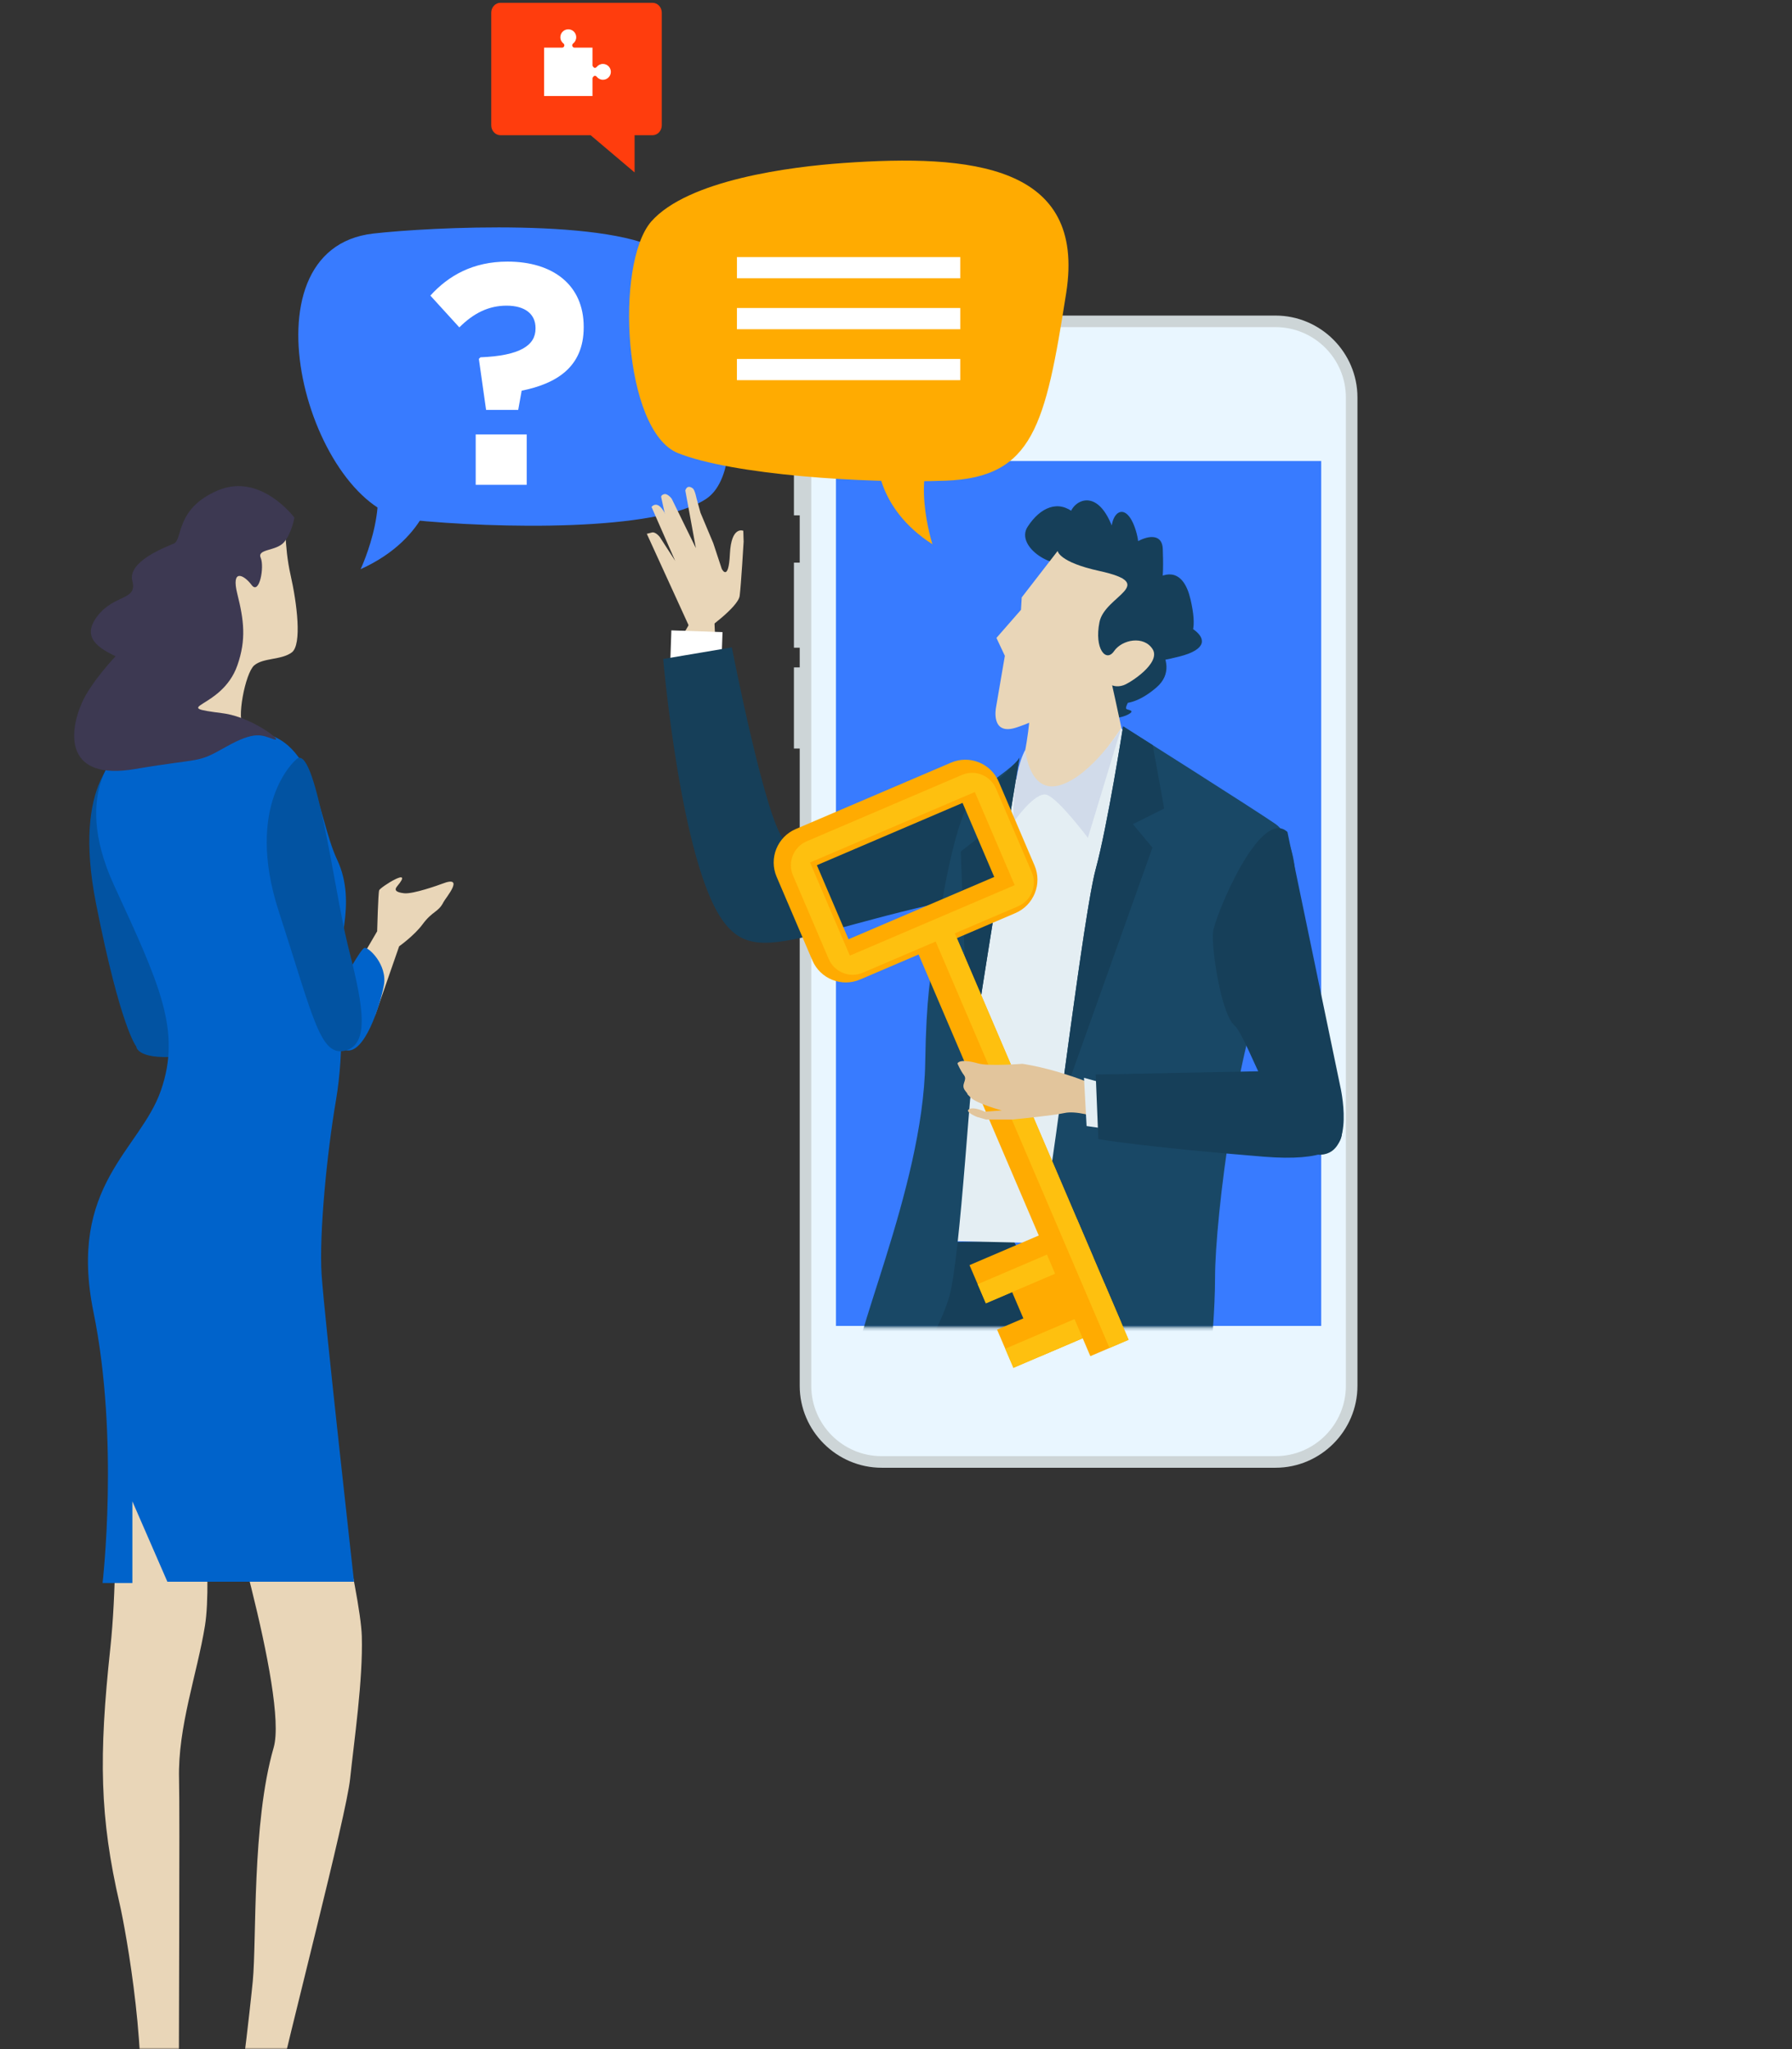 <?xml version="1.0" encoding="UTF-8"?> <svg xmlns="http://www.w3.org/2000/svg" width="578" height="661" viewBox="0 0 578 661" fill="none"><rect x="0" y="0" width="578" height="661" fill="#333333" stroke="none"/> <path d="M261.03 166.255H256.079V149.995H261.03V166.255Z" fill="#CDD5D7"></path> <path d="M261.032 208.946H256.076V181.506H261.032V208.946Z" fill="#CDD5D7"></path> <path d="M261.031 241.473H256.075V215.304H261.031V241.473Z" fill="#CDD5D7"></path> <path d="M437.839 447.059C437.839 461.586 425.944 473.49 411.412 473.49H284.379C269.847 473.49 257.944 461.586 257.944 447.059V128.226C257.944 113.699 269.847 101.803 284.379 101.803H411.412C425.944 101.803 437.839 113.699 437.839 128.226V447.059" fill="#CDD5D7"></path> <path d="M284.373 469.757C271.855 469.757 261.671 459.571 261.671 447.06V128.231C261.671 115.719 271.855 105.534 284.373 105.534H411.407C423.932 105.534 434.108 115.719 434.108 128.231V447.06C434.108 459.571 423.932 469.757 411.407 469.757H284.373Z" fill="#E9F6FF"></path> <path d="M426.15 427.742H269.637V148.725H426.15V427.742Z" fill="#387BFF"></path> <path d="M132.261 167.68C159.961 170.509 211.608 171.607 227.771 160.932C244.064 150.059 231.171 93.794 214.856 81.853C198.418 70.118 138.103 73.313 120.401 75.341C76.279 80.397 100.01 164.394 132.261 167.68Z" fill="#387BFF"></path> <path d="M140.289 155.284C140.289 155.284 139.089 173.313 116.318 183.613C116.318 183.613 128.115 158.561 117.514 146.273C111.154 138.897 140.289 155.284 140.289 155.284Z" fill="#387BFF"></path> <path d="M305.053 155.068C278.968 156.053 236.058 153.154 218.637 146.155C201.04 139.001 198.266 85.244 210.013 71.51C221.915 57.938 255.293 53.784 271.892 52.598C313.267 49.653 350.38 53.187 343.901 94.482C337.175 137.327 333.284 153.991 305.053 155.068Z" fill="#FFAB01"></path> <path d="M282.942 147.354C282.942 147.354 282.22 163.673 300.76 175.586C300.76 175.586 293.071 151.723 303.359 141.932C309.539 136.062 282.942 147.354 282.942 147.354Z" fill="#FFAB01"></path> <mask id="mask0_168_15533" style="mask-type:alpha" maskUnits="userSpaceOnUse" x="197" y="123" width="381" height="306"> <rect x="197.535" y="123.41" width="379.536" height="304.855" fill="#C4C4C4"></rect> </mask> <g mask="url(#mask0_168_15533)"> <path d="M239.15 251.375C239.15 251.375 231.221 233.521 230.307 196.579C230.002 184.106 226.616 194.668 220.183 204.904C213.756 215.133 219.372 242.794 231.733 264.929C236.892 274.181 239.15 251.375 239.15 251.375" fill="#E9D6B8"></path> <path d="M227.144 203.622C227.144 203.622 238.129 195.928 238.583 192.188C239.052 188.462 239.853 174.743 239.853 174.743L239.747 171.23C239.747 171.23 235.865 169.498 235.425 178.717C234.992 187.951 232.793 183.501 232.793 183.501L230.06 175.225L225.93 165.389L224.66 160.754C224.66 160.754 224.128 158.057 223.461 157.553C221.516 156.126 221.048 158.249 221.048 158.249L224.454 176.822L216.662 160.896C216.662 160.896 215.321 159.051 214.129 159.434C213.001 159.803 213.284 160.484 213.284 160.484L217.776 180.925L212.809 173.231C212.809 173.231 211.439 171.457 210.268 171.783C208.984 172.131 208.622 172.195 208.622 172.195L223.517 204.8L227.144 203.622" fill="#E9D6B8"></path> <path d="M216.089 216.635L216.545 203.353L233.045 203.925L232.575 217.207L216.089 216.635Z" fill="white"></path> <path d="M221.089 177.423L214.941 166.586C214.941 166.586 213.84 163.995 212.562 163.169C211.101 162.223 210.148 163.543 210.148 163.543L217.772 180.925L221.089 177.423" fill="#E9D6B8"></path> <path d="M334.059 289.919C334.059 289.919 334.628 282.325 281.662 296.523C250.648 304.835 241.254 308.086 233.262 297.173C219.553 278.471 213.911 212.587 213.911 212.587L236.052 208.841C236.052 208.841 247.451 267.463 253.31 271.27C256.209 273.16 287.562 261.868 320.093 252.75C333.849 248.896 333.842 286.213 334.059 289.919" fill="#163F59"></path> <path d="M362.231 186.401C362.231 186.401 347.707 186.437 343.644 180.584C339.596 174.723 352.678 177.593 346.385 181.067C340.086 184.54 327.337 176.322 331.442 169.95C335.554 163.578 341.385 161.177 346.485 165.525C351.584 169.865 346.961 171.712 345.235 167.734C343.516 163.756 352.494 155.161 358.346 168.948C364.198 182.729 360.363 183.439 358.715 174.496C357.06 165.553 363.062 160.481 366.343 171.108C369.624 181.727 362.87 186.28 361.663 181.55C360.462 176.812 374.731 168.231 375.051 177.096C375.363 185.961 375.328 196.537 368.644 196.118C361.968 195.699 379.426 173.978 383.978 193.284C388.538 212.598 376.72 205.857 376.592 201.588C376.464 197.319 398.744 207.079 380.456 211.781C362.167 216.476 369.461 209.508 368.325 205.097C367.181 200.686 382.728 213.337 373.048 221.733C363.367 230.129 354.986 227.707 357.55 218.316C360.107 208.926 369.774 214.743 365.903 222.393C362.032 230.044 362.934 228.289 364.774 229.269C366.606 230.257 354.269 235.25 352.153 227.38C350.043 219.509 350.675 188.205 362.231 186.401" fill="#163F59"></path> <path d="M341.138 177.74L329.551 192.721L329.307 196.732L321.396 205.794L324.112 211.567L321.25 228.276C321.25 228.276 319.383 237.595 328.033 234.628C332.594 233.061 331.96 233.061 331.96 233.061C331.96 233.061 330.296 252.158 325.024 255.78C319.739 259.394 330.205 261.665 332.016 264.318C333.666 266.749 338.659 265.475 343.687 265.335C352.643 265.078 358.395 267.244 362.19 267.731C364.927 268.093 365.693 260.885 365.401 255.146C365.122 249.456 358.715 221.074 358.715 221.074C358.715 221.074 360.178 221.799 362.351 221.067C364.53 220.336 374.565 213.852 371.766 209.415C368.959 204.979 361.933 206.274 359.328 210.056C356.731 213.845 352.907 209.262 354.628 200.688C356.348 192.108 374.057 188.458 354.551 184.182C341.473 181.313 341.138 177.74 341.138 177.74" fill="#E9D6B8"></path> <path d="M342.058 428.056C342.058 428.056 301.042 570.04 300.415 579.509C299.782 588.972 311.136 706.98 311.136 706.98L283.372 727.177L266.341 588.972C266.341 588.972 265.708 573.199 267.601 556.792C269.499 540.386 293.472 400.916 293.472 400.916L326.913 400.289L342.058 428.056Z" fill="#163F59"></path> <path d="M303.57 400.288L359.099 401.552L367.299 241.261L361.618 234.951C361.618 234.951 347.103 256.406 342.692 256.406C338.275 256.406 331.324 254.514 330.068 251.988C328.811 249.468 320.605 251.988 317.45 277.233C314.296 302.471 303.57 400.288 303.57 400.288" fill="#E4EEF3"></path> <path d="M330.696 241.889C330.696 241.889 331.959 256.406 342.057 253.251C352.155 250.096 361.618 234.951 361.618 234.951L350.892 270.288C350.892 270.288 341.429 257.669 337.64 256.406C333.857 255.143 326.914 265.242 326.914 265.242C326.914 265.242 326.285 250.096 330.696 241.889" fill="#D1DBEA"></path> <path d="M362.25 234.316C362.25 234.316 405.16 261.455 411.473 265.869C417.779 270.29 422.192 289.216 410.838 310.677C399.483 332.132 391.907 392.71 391.907 412.272C391.907 431.833 387.493 465.286 387.493 465.286C387.493 465.286 362.25 461.494 353.417 452.03C344.583 442.567 333.229 412.272 337.014 390.188C340.799 368.099 349.639 294.265 353.417 280.382C357.208 266.498 362.25 234.316 362.25 234.316" fill="#194866"></path> <path d="M328.814 244.414C328.814 244.414 318.084 310.043 315.56 327.081C313.037 344.119 309.884 405.966 306.095 418.586C302.306 431.205 290.318 449.509 285.27 455.186C280.223 460.863 278.965 453.292 275.805 444.461C272.652 435.624 297.797 383.788 298.426 342.776C298.76 321.312 300.229 314.337 301.585 305.31C303.054 295.516 307.904 261.072 315.128 255.657C321.899 250.576 328.179 246.308 328.814 244.414" fill="#194866"></path> <path d="M353.416 280.382C350.822 289.891 345.86 327.532 341.784 357.398L371.718 273.44L365.406 265.869L375.496 260.82C375.496 260.82 373.114 247.677 371.811 240.378C366.18 236.798 362.25 234.316 362.25 234.316C362.25 234.316 357.208 266.498 353.416 280.382Z" fill="#163F59"></path> <path d="M328.814 244.414C328.532 245.253 324.868 248.97 320.24 253.172L313.037 263.976L318.713 267.765L309.884 274.701L312.899 354.674C313.849 342.894 314.741 332.621 315.56 327.081C318.084 310.043 328.814 244.414 328.814 244.414" fill="#163F59"></path> </g> <path d="M153.434 140.152H169.888V156.403H153.434V140.152ZM154.453 115.776L154.961 115.264C167.754 114.759 172.732 111.405 172.732 106.023V105.819C172.732 101.252 169.28 98.606 163.389 98.606C157.702 98.606 152.826 100.943 148.158 105.616L138.811 95.357C144.7 88.86 152.623 84.39 163.694 84.39C178.318 84.39 188.267 91.905 188.267 105.412V105.616C188.267 118.52 179.331 123.796 168.261 126.035L167.146 132.23H156.785L154.453 115.776Z" fill="white"></path> <path d="M309.725 89.774H237.696V82.929H309.725V89.774Z" fill="white"></path> <path d="M309.728 106.209H237.693V99.359H309.728V106.209Z" fill="white"></path> <path d="M309.724 122.642H237.688V115.797H309.724V122.642Z" fill="white"></path> <path d="M213.45 40.42C213.45 42.191 212.111 43.623 210.463 43.623H204.685V55.625L190.509 43.623H161.433C159.784 43.623 158.445 42.191 158.445 40.42V4.1C158.445 2.329 159.784 0.904 161.433 0.904H210.463C212.111 0.904 213.45 2.329 213.45 4.1V40.42" fill="#FF3D0D"></path> <mask id="mask1_168_15533" style="mask-type:alpha" maskUnits="userSpaceOnUse" x="0" y="131" width="450" height="530"> <rect y="131" width="450" height="530" fill="#C4C4C4"></rect> </mask> <g mask="url(#mask1_168_15533)"> <path d="M121.004 327.538L128.747 305.27C128.747 305.27 133.636 301.801 136.3 298.179C139.509 293.816 141.367 294.374 143.054 291C143.701 289.706 150.232 282.133 142.635 285.088C141.684 285.456 133.262 288.488 130.364 288.165C127.453 287.841 127.174 287.01 128.1 285.907C133.77 279.177 122.615 286.23 122.298 287.201C121.968 288.165 121.651 300.431 121.651 300.431L114.872 312.05L121.004 327.538Z" fill="#E9D6B8"></path> <path d="M64.432 470.122C64.432 470.122 68.617 509.01 66.106 524.474C63.601 539.945 57.334 557.089 57.747 573.809C58.032 585.233 57.645 658.141 57.645 696.309C57.645 699.754 54.737 691.04 54.737 691.04C54.737 691.04 41.19 706.317 44.092 690.503C48.535 666.303 40.541 622.618 38.604 614.231C32.149 586.264 31.822 566.705 35.594 531.584C39.355 496.459 35.594 438.34 35.594 438.34L64.432 470.122" fill="#E9D6B8"></path> <path d="M103.316 461.753C103.316 461.753 116.275 513.601 116.697 527.821C117.113 542.036 114.189 561.688 112.93 573.811C111.676 585.939 93.558 654.905 87.657 681.787C84.75 695.019 84.109 700.617 97.335 698.568C99.523 698.232 94.806 710.104 93.249 712.553C90.805 716.4 71.508 699.752 73.455 695.02C76.384 687.912 80.988 644.74 81.527 639.185C82.818 625.846 81.202 588.196 88.266 563.774C93.083 547.116 70.286 473.465 70.286 473.465L103.316 461.753" fill="#E9D6B8"></path> <path d="M92.024 166.145C92.024 166.145 91.608 176.18 93.699 185.38C95.791 194.581 97.46 207.958 94.115 210.467C90.771 212.976 84.918 212.142 81.994 214.651C79.065 217.159 76.136 232.628 78.649 234.303C81.156 235.971 49.381 241.405 53.979 220.085C58.584 198.758 87.01 161.128 92.024 166.145" fill="#E9D6B8"></path> <path d="M39.351 243.084C39.351 243.084 23.046 251.442 30.991 291.582C38.929 331.721 43.95 337.575 43.95 337.575C43.95 337.575 43.95 342.591 60.67 340.502C77.39 338.412 47.295 238.482 39.351 243.084" fill="#0253A2"></path> <path d="M39.77 240.986C39.77 240.986 22.212 253.947 36.841 285.726C51.481 317.499 58.587 332.557 51.897 351.786C45.207 371.022 21.796 382.312 30.156 423.285C38.517 464.258 33.08 510.677 33.08 510.677H42.699V484.33L53.983 510.253H114.192C114.192 510.253 104.568 424.121 103.732 411.16C102.903 398.199 105.41 372.276 108.335 355.129C111.26 337.989 109.788 322.468 108.959 314.521C108.116 306.574 115.438 291.577 108.753 277.362C102.061 263.147 102.061 235.964 79.906 235.964C57.75 235.964 51.06 231.785 39.77 240.986" fill="#0063CB"></path> <path d="M94.956 166.983C94.956 166.983 84.088 152.343 70.286 158.196C56.495 164.049 59.002 174.089 56.073 175.343C53.15 176.596 41.023 181.196 42.698 187.469C44.368 193.742 36.84 191.649 31.409 198.755C25.973 205.861 32.247 209.208 37.262 211.722C37.262 211.722 29.323 220.081 26.393 226.774C21.923 236.992 21.373 251.86 43.531 248.093C65.693 244.334 63.18 246.42 72.799 240.987C82.413 235.554 84.504 237.22 88.266 238.481C92.027 239.734 81.575 231.367 71.962 230.114C53.705 227.736 71.502 229.096 76.56 214.648C79.489 206.281 78.652 200.015 76.56 191.649C74.469 183.289 78.652 185.376 81.159 188.722C83.667 192.062 85.337 182.869 84.088 179.943C82.829 177.016 89.103 177.849 91.611 174.923C94.119 171.996 94.956 166.983 94.956 166.983" fill="#3D3952"></path> <path d="M110.84 316.248C110.84 316.248 116.279 306.215 117.534 305.794C118.783 305.374 125.056 311.228 123.808 317.917C122.553 324.611 117.534 340.078 111.681 338.823C105.827 337.568 110.84 316.248 110.84 316.248" fill="#0063CB"></path> <path d="M95.376 245.165C95.376 245.165 78.654 259.383 89.938 294.085C101.224 328.786 103.321 341.329 111.676 338.823C120.037 336.317 116.278 321.261 112.098 304.537C107.917 287.813 101.646 238.056 95.376 245.165Z" fill="#0253A2"></path> </g> <path d="M317.983 420.447L312.713 408.124L347.381 393.296L352.65 405.624L317.983 420.447" fill="#FFAB01"></path> <path d="M364.02 432.217L351.688 437.493L294.157 302.912L306.489 297.642L364.02 432.217Z" fill="#FFAB01"></path> <path d="M335.344 437.627L323.819 410.662L347.508 400.535L359.038 427.5L335.344 437.627Z" fill="#FFAB01"></path> <path d="M263.475 279.112L273.683 303.002L320.683 282.904L310.468 259.014L263.475 279.112ZM322.146 252.203L333.673 279.171C336.225 285.128 333.457 292.024 327.493 294.57L277.423 315.987C271.466 318.533 264.564 315.77 262.025 309.813L250.492 282.845C247.946 276.881 250.715 269.991 256.665 267.445L306.749 246.029C312.699 243.483 319.594 246.239 322.146 252.203Z" fill="#FFAB01"></path> <path d="M274.12 308.28L261.278 278.23L314.434 255.503L327.282 285.546L274.12 308.28ZM267.3 309.371C269.116 313.623 274.054 315.603 278.3 313.793L328.373 292.373C332.625 290.557 334.604 285.618 332.788 281.372L321.259 254.405C319.444 250.153 314.506 248.18 310.253 249.996L260.181 271.41C255.935 273.226 253.956 278.158 255.772 282.404L267.3 309.371Z" fill="#FEC00F"></path> <path d="M326.876 441.255L321.601 428.931L356.273 414.103L361.542 426.432L326.876 441.255Z" fill="#FFAB01"></path> <path d="M326.873 441.253L324.239 435.095L346.577 425.535L349.211 431.705L326.873 441.253Z" fill="#FEC00F"></path> <path d="M317.984 420.446L315.349 414.284L337.685 404.733L340.32 410.896L317.984 420.446Z" fill="#FEC00F"></path> <path d="M364.02 432.217L357.86 434.851L300.323 300.277L306.489 297.642L364.02 432.217" fill="#FEC00F"></path> <path d="M415.256 268.394L432.286 350.428C432.286 350.428 437.342 371.885 425.982 372.518C414.623 373.151 402.636 334.656 398.219 330.871C393.802 327.079 390.65 305.623 391.277 300.578C391.903 295.528 406.421 260.191 415.256 268.394" fill="#163F59"></path> <path d="M352.156 349.804C352.156 349.804 351.309 348.964 343.322 346.436C335.329 343.914 329.75 343.181 329.75 343.181C329.75 343.181 318.895 344.022 315.557 343.074C309.245 341.285 308.828 343.074 308.828 343.074C308.828 343.074 309.668 345.178 310.932 346.859C312.189 348.54 309.668 349.804 311.349 351.909C313.03 354.013 310.932 351.909 313.03 354.013C315.134 356.117 323.127 358.216 323.127 358.216L317.655 358.639C317.655 358.639 314.294 356.958 312.613 357.799C310.932 358.639 315.134 360.32 315.134 360.32L318.079 361.167H326.495C326.495 361.167 339.531 359.903 343.322 359.062C347.101 358.216 353.413 360.32 353.413 360.32L352.156 349.804" fill="#E2C59C"></path> <path d="M356.362 364.1L350.477 363.259L349.636 347.695L357.209 349.798L356.362 364.1Z" fill="#E4EEF3"></path> <path d="M428.498 355.477C428.498 355.477 447.044 376.322 407.681 373.152C368.565 369.994 354.261 367.469 354.261 367.469L353.417 346.643L415.887 345.384L428.498 355.477" fill="#163F59"></path> <path d="M191.1 30.982V25.152C191.1 25.152 191.452 24.448 191.858 24.448C192.092 24.448 192.306 24.56 192.445 24.736C192.914 25.344 193.645 25.736 194.472 25.736C195.881 25.736 197.027 24.592 197.027 23.177C197.027 21.761 195.881 20.618 194.472 20.618C193.645 20.618 192.914 21.009 192.445 21.617C192.306 21.785 192.092 21.905 191.858 21.905C191.452 21.905 191.1 21.201 191.1 21.201V15.372H185.253C184.868 15.332 184.57 15.02 184.57 14.628C184.57 14.388 184.687 14.172 184.858 14.036C185.466 13.564 185.856 12.836 185.856 12.013C185.856 10.597 184.714 9.454 183.3 9.454C181.886 9.454 180.739 10.597 180.739 12.013C180.739 12.836 181.134 13.564 181.737 14.036C181.913 14.172 182.025 14.388 182.025 14.628C182.025 15.02 181.726 15.332 181.348 15.372H175.5V30.982H191.1" fill="white"></path> </svg> 
